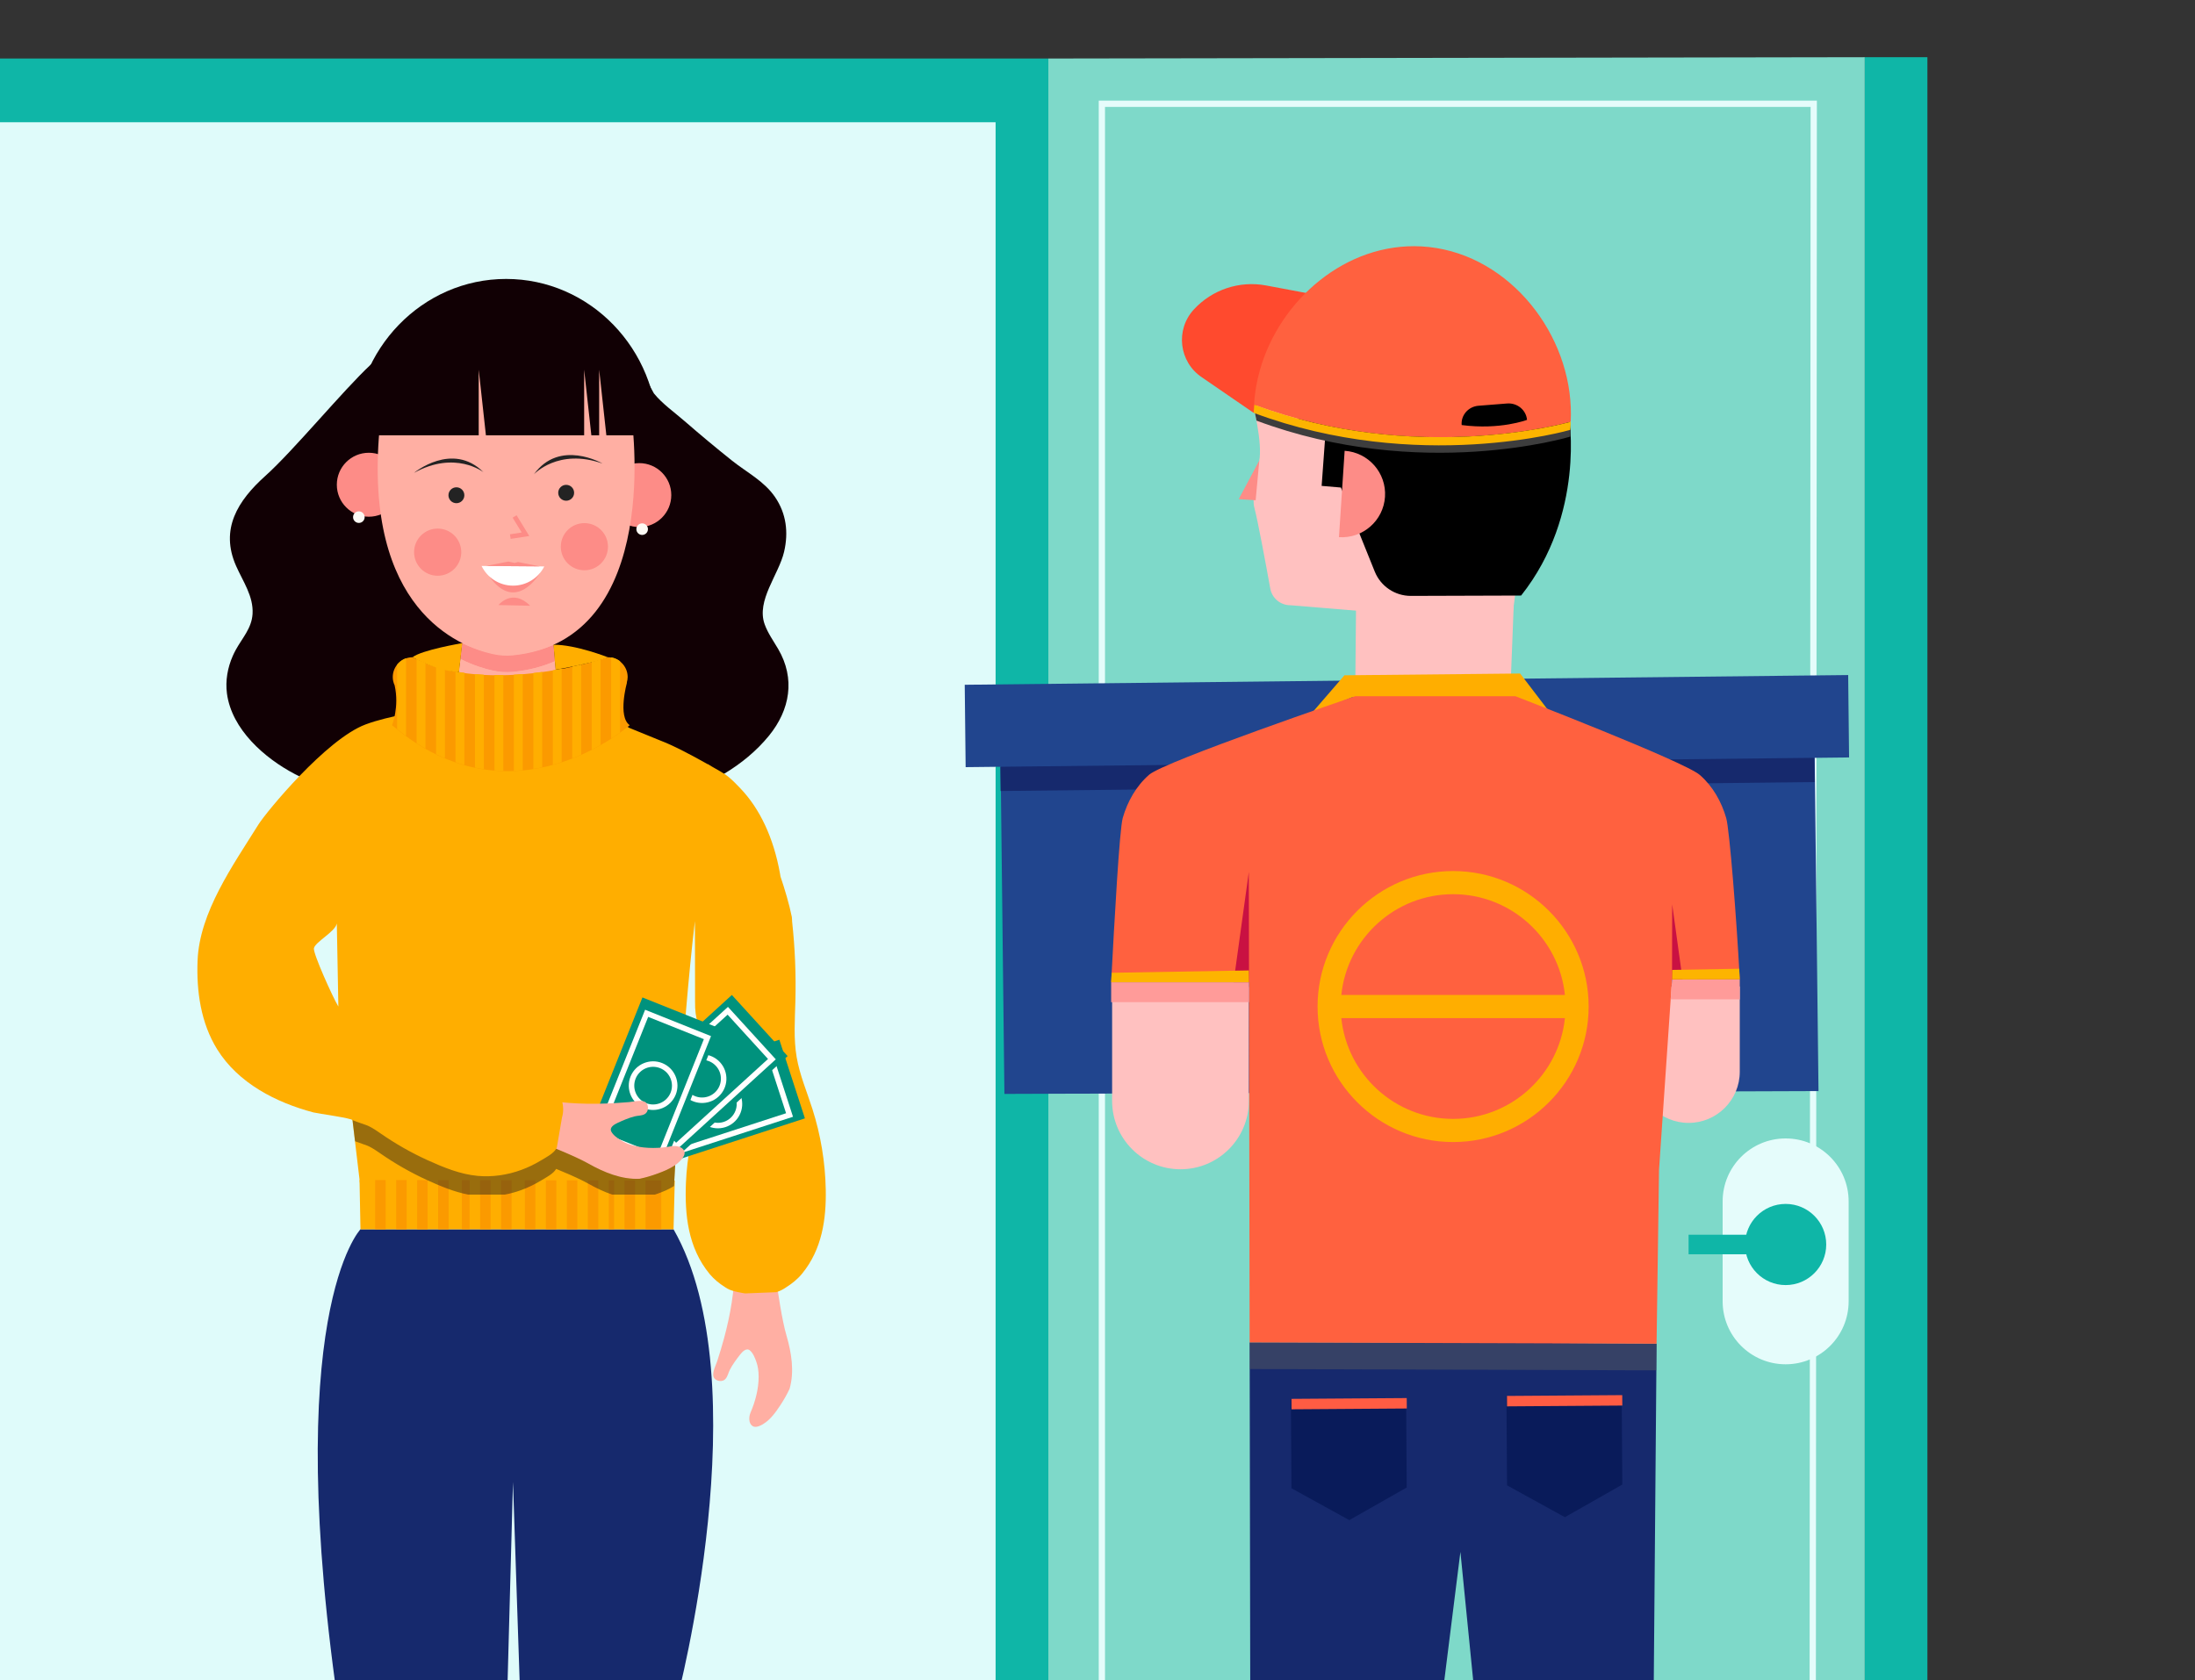 <?xml version="1.0" encoding="utf-8"?>
<!-- Generator: Adobe Illustrator 16.0.0, SVG Export Plug-In . SVG Version: 6.00 Build 0)  -->
<!DOCTYPE svg PUBLIC "-//W3C//DTD SVG 1.1//EN" "http://www.w3.org/Graphics/SVG/1.1/DTD/svg11.dtd">
<svg version="1.1" id="Layer_1" xmlns:x="http://ns.adobe.com/Extensibility/1.0/" xmlns:i="http://ns.adobe.com/AdobeIllustrator/10.0/" xmlns:graph="http://ns.adobe.com/Graphs/1.0/"
	 xmlns="http://www.w3.org/2000/svg" xmlns:xlink="http://www.w3.org/1999/xlink" x="0px" y="0px" width="350px" height="268px"
	 viewBox="0 0 350 268" enable-background="new 0 0 350 268" xml:space="preserve">
<rect x="0" y="0" width="350" height="268" fill="#333333" stroke="none"/>
<g>
	<g>
		<g>
			<rect x="-22.061" y="9.335" fill="#0FB6A7" width="189.222" height="333.425"/>
			<rect x="-13.651" y="19.499" fill="#DFFBFA" width="172.403" height="323.261"/>
			<polygon fill="#7ED9C9" points="167.161,342.76 297.347,342.76 297.346,9.123 167.161,9.335 			"/>
			<g>
				<g>
					<path fill="none" stroke="#E5FCFB" stroke-miterlimit="10" d="M175.697,333.909l113.312-0.084l0.198-317.271h-113.51V333.909z"
						/>
				</g>
			</g>
			<rect x="297.346" y="9.123" fill="#0FB6A7" width="9.985" height="333.637"/>
			<rect x="-109" y="342.311" fill="#00927D" width="556" height="6.691"/>
			<path fill="#E5FCFB" d="M284.727,217.605L284.727,217.605c-5.55,0-10.047-4.498-10.047-10.046v-15.933
				c0-5.548,4.497-10.045,10.047-10.045l0,0c5.548,0,10.045,4.497,10.045,10.045v15.933
				C294.771,213.107,290.274,217.605,284.727,217.605z"/>
			<g>
				<circle fill="#0FB6A7" cx="284.726" cy="198.498" r="6.472"/>
				<rect x="269.25" y="196.939" fill="#0FB6A7" width="16.585" height="3.117"/>
			</g>
		</g>
		<g>
			<g>
				<g>
					<polygon fill="#21458E" points="289.966,174.022 160.157,174.479 159.552,121.936 289.35,120.442 					"/>
					
						<rect x="153.945" y="108.325" transform="matrix(1 -0.011 0.011 1 -1.307 2.589)" fill="#21458E" width="140.868" height="13.139"/>
					
						<rect x="159.573" y="121.463" transform="matrix(1 -0.011 0.011 1 -1.405 2.591)" fill="#16296D" width="129.807" height="3.867"/>
				</g>
				<g>
					<ellipse fill="#C2E1E5" cx="227.085" cy="379.951" rx="71.443" ry="10.313"/>
					<polygon fill="#16296D" points="239.006,214.143 233.68,214.143 199.26,214.114 199.546,379.251 216.366,379.251 
						232.867,247.521 245.958,379.251 262.778,379.251 264.148,214.323 					"/>
					<polygon fill="#060050" points="179.73,382.192 216.695,382.192 217.304,372.416 199.546,372.037 179.73,376.309 					"/>
					<polygon fill="#060050" points="225.205,382.192 262.778,382.192 262.778,372.416 245.021,372.037 225.205,376.309 					"/>
					<g>
						<g>
							<polygon fill="#091B5A" points="258.68,236.789 249.525,241.992 240.303,236.91 240.209,222.733 258.587,222.612 							"/>
							
								<rect x="240.214" y="222.672" transform="matrix(1 -0.007 0.007 1 -1.479 1.661)" fill="#FF5C43" width="18.378" height="1.663"/>
						</g>
						<g>
							<polygon fill="#091B5A" points="224.306,237.256 215.151,242.46 205.929,237.376 205.835,223.199 224.212,223.079 							"/>
							
								<rect x="205.84" y="223.139" transform="matrix(1 -0.007 0.007 1 -1.471 1.422)" fill="#FF5C43" width="18.378" height="1.663"/>
						</g>
					</g>
					<polygon opacity="0.45" fill="#5E5E5E" points="199.26,214.114 199.267,218.361 264.114,218.57 264.148,214.323 					"/>
					<path fill="#060050" d="M202.938,53.942c0,0-2.047,7.011,0.986,10.77C203.925,64.712,198.887,61.553,202.938,53.942z"/>
					<polygon fill="#FFC1C0" points="240.779,111.671 241.636,89.644 216.279,91.419 216.089,111.22 					"/>
					<g>
						<g>
							<path fill="#FFC1C0" d="M202.845,54.283c0,0-4.022,7.864-3.145,9.855c0,0,1.707,6.582,1.066,9.465
								c-0.597,2.688-1.149,5.924-0.755,7.37c0.523,1.916,1.829,8.975,2.54,12.902c0.281,1.551,1.638,2.672,3.215,2.66l35.2,2.913
								l2.623-19.046L202.845,54.283z"/>
							<path d="M210.74,77.499l3.072,0.263l5.396,13.402c0.948,2.352,3.232,3.889,5.768,3.881l17.574-0.056
								c10.313-13.006,7.619-28.676,7.619-28.676c-0.164-1.307-0.387-2.606-0.679-3.891c-0.754-3.31-1.981-6.377-3.73-9.282
								c-1.127-1.873-2.811-3.473-4.606-4.843c-0.712-0.542-1.44-1.048-2.159-1.521c-8.931-5.874-22.104-7.802-30.601-0.136
								c-1.666,1.502-3.101,3.262-4.267,5.177c-0.114,0.188-1.462,2.267-1.283,2.467c0,0-0.474,13.352,8.534,14.449L210.74,77.499z"
								/>
							<path fill="#FD8C87" d="M214.407,71.902c3.804,0.25,6.686,3.537,6.436,7.341s-3.537,6.686-7.341,6.435L214.407,71.902z"/>
							<polygon fill="#FD8C87" points="200.802,73.446 197.517,79.612 200.217,79.79 							"/>
						</g>
					</g>
					<polygon fill="#FFAE00" points="242.391,107.426 214.378,107.709 209.026,113.902 215.556,111.233 228.497,111.466 
						240.779,111.671 247.869,114.601 					"/>
					<path fill="#FFC1C0" d="M277.412,157.344v13.595c0,4.508-3.654,8.162-8.162,8.162s-8.162-3.654-8.162-8.162v-13.595H277.412z"
						/>
					<path fill="#FFC1C0" d="M199.136,157.435v18.159c0,6.021-4.881,10.903-10.902,10.903s-10.903-4.882-10.903-10.903v-18.159
						H199.136z"/>
					<path fill="#FF613F" d="M179.026,130.461c0.747-2.61,2.149-5.103,4.214-6.896c2.479-2.153,32.855-12.518,32.855-12.518h25.54
						c0,0,26.925,10.404,29.405,12.558c2.065,1.792,3.467,4.284,4.214,6.895c0.519,1.813,1.647,15.988,2.157,25.694l-10.798,0.022
						c-0.051,0.725-0.559,8.158-0.56,8.185c-0.002,0.021-0.002,0.033-0.002,0.033l-1.415,20.705l-0.099,1.432l-0.391,27.753
						l-64.889-0.209l-0.1-57.443h-21.979C177.689,146.952,178.506,132.275,179.026,130.461z"/>
					<rect x="177.181" y="156.671" fill="#FF9B99" width="21.979" height="3.177"/>
					<polygon fill="#FF9B99" points="277.412,156.193 277.412,159.39 266.396,159.39 266.614,156.216 					"/>
					<polygon fill="#C91142" points="199.16,156.671 196.694,156.671 199.129,139.078 					"/>
					<polygon fill="#C91142" points="266.612,156.193 268.289,156.193 266.634,144.231 					"/>
					<path fill="#FF4A2E" d="M201.883,45.532c-4.248-0.797-8.605,0.654-11.529,3.838c-2.977,3.243-2.358,8.377,1.304,10.822
						l8.236,5.655l8.806-19.036L201.883,45.532z"/>
					<path fill="#3D3D3D" d="M250.454,68.345c0.001,0.43-0.047,0.866-0.069,1.296c0,0-23.819,7.236-50.038-2.552
						c-0.06-0.463-0.328-1.343-0.281-1.773C225.527,74.807,249.14,68.714,250.454,68.345z"/>
					<polygon fill="#FDB400" points="266.635,154.696 266.614,156.216 277.412,156.193 277.32,154.514 					"/>
					<polygon fill="#FDB400" points="177.261,155.158 177.181,156.671 199.16,156.671 199.136,154.783 					"/>
					<path fill="#FF613F" d="M199.965,64.55c0.102-1.903,0.435-3.783,0.957-5.611c3.194-11.167,13.738-20.285,25.721-19.639
						c13.159,0.708,23.335,12.939,23.823,25.691c0.029,0.759,0.029,1.519-0.012,2.279C250.454,67.27,226.183,74.338,199.965,64.55z"
						/>
					<path fill="#FDB400" d="M250.454,67.27c0.001,0.43-0.047,0.866-0.069,1.296c0,0-24.272,7.068-50.491-2.719
						c0.024-0.433,0.063-0.865,0.108-1.294C225.466,74.044,249.14,67.639,250.454,67.27z"/>
					<path d="M233.067,67.795L233.067,67.795c-0.136-1.572,1.066-2.95,2.685-3.078l4.559-0.361c1.619-0.128,3.041,1.042,3.177,2.614
						l0,0C243.487,66.97,239.204,68.609,233.067,67.795z"/>
				</g>
				<path fill="#FFAE00" d="M231.703,138.93c-11.917,0-21.613,9.696-21.613,21.614s9.696,21.613,21.613,21.613
					c11.918,0,21.614-9.695,21.614-21.613S243.621,138.93,231.703,138.93z M231.703,142.624c9.259,0,16.899,7.057,17.827,16.073
					h-35.651C214.806,149.681,222.445,142.624,231.703,142.624z M231.703,178.464c-9.258,0-16.897-7.056-17.824-16.073h35.651
					C248.603,171.408,240.962,178.464,231.703,178.464z"/>
			</g>
			<g>
				<ellipse fill="#C2E1E5" cx="82.821" cy="366.504" rx="53.45" ry="9.732"/>
				<g>
					<polygon fill="none" points="85.335,360.443 77.931,360.443 81.239,238.056 					"/>
					<path fill="#16296D" d="M57.479,196.072h49.918c13.907,24.337,0.535,75.078,0.535,75.078L96.618,358.77H85.894l-4.097-122.387
						L78.489,358.77H66.86l-12.561-84.301C44.557,209.553,57.479,196.072,57.479,196.072z"/>
					<g>
						<path fill="#0FB6A7" d="M64.619,366.869h12.548v-5.826c0-3.466-2.809-6.274-6.274-6.274l0,0c-3.465,0-6.274,2.809-6.274,6.274
							V366.869z"/>
						<path fill="#FFFFFF" d="M77.319,371.65l-12.786,0.037c-3.026,0-5.094-3.104-3.873-5.872c1.818-4.122,1.934-8.9,10.373-8.9
							c9.16,0,8.705,5.595,9.959,9.903C81.696,369.24,79.841,371.65,77.319,371.65z"/>
						<path fill="#0FB6A7" d="M60.44,366.452c0.457,1.765,2.055,3.174,4.093,3.174l12.786-0.036c1.785,0,3.23-1.207,3.676-2.771
							c0.692,2.416-1.159,4.814-3.676,4.814l-12.786,0.037C61.744,371.671,59.775,369.033,60.44,366.452z"/>
						<path fill="#FF5C43" d="M80.995,366.84c-0.446,1.563-1.892,2.771-3.677,2.771l-12.785,0.036c-2.036,0-3.633-1.407-4.092-3.17
							c0.057-0.22,0.125-0.44,0.222-0.657c0.058-0.132,0.114-0.265,0.169-0.396c0.705,1.28,2.061,2.198,3.704,2.198l12.786-0.035
							c1.475,0,2.717-0.828,3.357-1.996c0.096,0.418,0.198,0.831,0.315,1.232"/>
						<path fill="#FF5C43" d="M66.381,361.012h9.024c0.488,0,0.888-0.4,0.888-0.888l0,0c0-0.488-0.399-0.888-0.888-0.888h-9.024
							c-0.488,0-0.888,0.399-0.888,0.888l0,0C65.493,360.611,65.893,361.012,66.381,361.012z"/>
						<path fill="#FF5C43" d="M66.381,363.75h9.024c0.488,0,0.888-0.399,0.888-0.889l0,0c0-0.487-0.399-0.887-0.888-0.887h-9.024
							c-0.488,0-0.888,0.398-0.888,0.887l0,0C65.493,363.351,65.893,363.75,66.381,363.75z"/>
						<path fill="#FF5C43" d="M66.381,366.487h9.024c0.488,0,0.888-0.399,0.888-0.887l0,0c0-0.488-0.399-0.889-0.888-0.889h-9.024
							c-0.488,0-0.888,0.4-0.888,0.888l0,0C65.493,366.088,65.893,366.487,66.381,366.487z"/>
					</g>
					<g>
						<path fill="#0FB6A7" d="M85.949,366.504h12.548v-5.827c0-3.465-2.809-6.274-6.274-6.274l0,0c-3.465,0-6.274,2.81-6.274,6.274
							V366.504z"/>
						<path fill="#FFFFFF" d="M98.648,371.285l-12.786,0.036c-3.025,0-5.094-3.104-3.873-5.872c1.818-4.121,1.934-8.9,10.373-8.9
							c9.16,0,8.705,5.595,9.959,9.904C103.026,368.875,101.172,371.285,98.648,371.285z"/>
						<path fill="#0FB6A7" d="M81.77,366.086c0.457,1.766,2.056,3.176,4.093,3.176l12.786-0.036c1.786,0,3.23-1.209,3.677-2.772
							c0.692,2.417-1.159,4.816-3.677,4.816l-12.786,0.035C83.074,371.305,81.105,368.667,81.77,366.086z"/>
						<path fill="#FF5C43" d="M102.325,366.475c-0.446,1.563-1.892,2.771-3.677,2.771l-12.785,0.036
							c-2.036,0-3.634-1.408-4.092-3.17c0.057-0.221,0.125-0.44,0.222-0.658c0.058-0.132,0.114-0.264,0.168-0.396
							c0.705,1.28,2.061,2.199,3.704,2.199l12.786-0.036c1.475,0,2.717-0.826,3.357-1.995c0.097,0.418,0.198,0.831,0.315,1.231"/>
						<path fill="#FF5C43" d="M87.711,360.646h9.024c0.488,0,0.888-0.399,0.888-0.889l0,0c0-0.487-0.4-0.887-0.888-0.887h-9.024
							c-0.488,0-0.888,0.399-0.888,0.887l0,0C86.823,360.247,87.223,360.646,87.711,360.646z"/>
						<path fill="#FF5C43" d="M87.711,363.384h9.024c0.488,0,0.888-0.399,0.888-0.888l0,0c0-0.488-0.4-0.888-0.888-0.888h-9.024
							c-0.488,0-0.888,0.399-0.888,0.888l0,0C86.823,362.984,87.223,363.384,87.711,363.384z"/>
						<path fill="#FF5C43" d="M87.711,366.122h9.024c0.488,0,0.888-0.4,0.888-0.888l0,0c0-0.488-0.4-0.888-0.888-0.888h-9.024
							c-0.488,0-0.888,0.399-0.888,0.888l0,0C86.823,365.722,87.223,366.122,87.711,366.122z"/>
					</g>
					<path fill="#FFAFA3" d="M120.175,227.538c-0.345-0.115-0.571-0.453-0.649-0.802c-0.104-0.463-0.045-0.981,0.144-1.417
						c0.78-1.802,1.304-3.805,1.297-5.766c-0.001-0.806-0.103-1.62-0.378-2.38c-0.216-0.599-0.504-1.346-1.003-1.771
						c-0.578-0.492-1.231,0.221-1.57,0.653c-0.603,0.771-1.191,1.561-1.641,2.429c-0.252,0.486-0.338,1.094-0.736,1.498
						c-0.453,0.46-1.348,0.345-1.733-0.143c-0.526-0.668,0.22-2.01,0.454-2.729c0.396-1.218,0.764-2.444,1.098-3.679
						c1.019-3.763,1.642-7.534,1.71-11.253l6.39,0.615c0.518,3.551,1.144,7.81,1.847,10.22c0.791,2.707,1.291,5.726,0.5,8.493
						c-0.405,0.883-0.898,1.737-1.429,2.553c-0.822,1.264-1.879,2.753-3.337,3.362C120.837,227.547,120.494,227.646,120.175,227.538
						z"/>
					<path fill="#110004" d="M37.116,104.621c0.143-0.323,0.298-0.64,0.467-0.949c1.042-1.911,2.554-3.46,2.689-5.761
						c0.165-2.807-1.542-5.191-2.626-7.643c-2.603-5.886,0.282-10.427,4.661-14.358c4.531-4.068,12.39-13.642,16.838-17.783
						c2.5-2.329,35.352-0.301,42.794-0.634c-0.426,0.019,2.151,5.032,2.326,5.25c1.329,1.651,3.279,3.02,4.876,4.409
						c2.476,2.153,4.998,4.255,7.563,6.303c2.385,1.904,5.131,3.266,6.881,5.825c1.799,2.631,2.164,5.642,1.441,8.735
						c-0.853,3.653-4.463,7.759-3.1,11.555c0.511,1.423,1.412,2.665,2.173,3.972c2.735,4.692,1.889,9.677-1.491,13.813
						c-7.957,9.736-23.069,12.477-34.895,13.075c-13.823,0.699-28.19-0.42-40.678-6.958c-4.844-2.536-10.079-7.126-10.845-12.853
						C35.917,108.578,36.289,106.495,37.116,104.621z"/>
					<g>
						<g>
							<circle fill="#FD8C87" cx="58.808" cy="77.316" r="5.1"/>
						</g>
						<g>
							<circle fill="#FDFAF5" cx="57.221" cy="82.484" r="0.924"/>
						</g>
					</g>
					<g>
						<g>
							<g>
								<path fill="#FFAFA3" d="M88.937,111.108l-1.038-12.434l-13.638-0.639l-1.523,12.772l-10.466,5.31
									c0,0,8.181,9.968,18.997,10.287c5.854,0.173,12.479-5.11,18.997-10.341L88.937,111.108z"/>
							</g>
						</g>
					</g>
					<path fill="#FD8C87" d="M78.486,104.224c1.084,0.242,2.2,0.332,3.305,0.223c2.43-0.238,4.575-0.796,6.471-1.607l0.219,2.621
						c-1.95,0.863-4.165,1.458-6.689,1.707c-1.105,0.108-2.221,0.018-3.305-0.223c-1.287-0.287-3.087-0.829-5.072-1.832l0.297-2.535
						C75.574,103.482,77.266,103.952,78.486,104.224z"/>
					<path fill="#FFAFA3" d="M86.185,107.713c-0.401,0.083-0.834,0.162-1.303,0.235c-0.466,0.073-0.968,0.135-1.49,0.188
						c-0.42,0.043-0.854,0.076-1.304,0.099c-0.483,0.025-0.979,0.039-1.489,0.035c-0.428-0.004-0.862-0.021-1.304-0.05
						c-0.491-0.033-0.987-0.079-1.489-0.148c-0.432-0.06-0.867-0.137-1.304-0.229c-0.496-0.104-0.994-0.229-1.489-0.379
						c-0.436-0.132-0.87-0.28-1.301-0.452c-0.001,0-0.002,0-0.003,0c-0.179,0-0.348,0.035-0.51,0.084l0.238-1.989
						c1.983,1.001,3.782,1.543,5.068,1.83c1.084,0.241,2.2,0.332,3.305,0.223c2.519-0.248,4.729-0.841,6.675-1.7l0.136,1.632
						c-0.198,0.063-0.517,0.159-0.946,0.274C87.266,107.474,86.766,107.594,86.185,107.713z"/>
					<g>
						<g>
							<circle fill="#FD8C87" cx="101.938" cy="78.969" r="5.1"/>
						</g>
						<g>
							<circle fill="#FDFAF5" cx="102.394" cy="84.399" r="0.924"/>
						</g>
					</g>
					<path fill="#FFAFA3" d="M60.504,68.601c-2.518,28.551,12.594,34.509,18.059,35.725c1.037,0.23,2.102,0.317,3.159,0.213
						c24.4-2.396,18.939-38.292,18.939-38.292s-2.48-14.99-20.973-14.07C79.688,52.176,61.954,52.163,60.504,68.601z"/>
					<g>
						<circle fill="#FD8C87" cx="93.183" cy="87.197" r="3.761"/>
						<g>
							<circle fill="#FD8C87" cx="69.788" cy="88.07" r="3.761"/>
						</g>
					</g>
					<g>
						<g>
							<g>
								<g>
									<circle fill="#232323" cx="72.775" cy="78.992" r="1.268"/>
								</g>
							</g>
						</g>
						<g>
							<g>
								<g>
									<circle fill="#232323" cx="90.278" cy="78.6" r="1.268"/>
								</g>
							</g>
						</g>
						<g>
							<path fill="#232323" d="M96.071,73.931c0,0-6.855-3.981-10.944,1.734C85.126,75.665,88.983,71.427,96.071,73.931z"/>
							<path fill="#232323" d="M66.014,75.423c0,0,6.098-5.065,11.079-0.108C77.093,75.315,72.586,71.776,66.014,75.423z"/>
						</g>
					</g>
					<g>
						<path fill="#FD8C87" d="M86.092,91.402c0,0-3.806,6.579-8.074,0.525L86.092,91.402z"/>
						<path fill="#FFFFFF" d="M76.786,90.269c0.901,1.853,2.798,3.133,4.998,3.142c2.185,0.009,4.082-1.239,5.004-3.065
							L76.786,90.269z"/>
						<polygon fill="#FD8C87" points="86.08,90.34 82.597,89.639 82.059,89.792 81.074,89.566 77.461,90.274 						"/>
					</g>
					<g>
						<polygon fill="#FD8C87" points="81.425,85.952 84.396,85.494 82.37,82.182 81.739,82.567 83.187,84.933 81.312,85.221 						
							"/>
					</g>
					<path fill="#FD8C87" d="M84.533,96.618l-5.054-0.113C79.479,96.505,81.697,93.755,84.533,96.618z"/>
					<path fill="#FFAE00" d="M131.669,189.75c-0.081-4.372-0.803-8.73-2.136-12.896c-0.876-2.737-2.019-5.407-2.504-8.241
						c-0.502-2.932-0.283-5.932-0.203-8.905c0.114-4.239-0.059-8.488-0.518-12.703c-0.022-0.203-0.005-0.532-0.045-0.732
						c-0.406-2.035-1.143-4.502-1.813-6.469c-0.025-0.15-0.046-0.302-0.073-0.452c-1.018-5.701-3.208-10.359-6.327-13.612
						c-0.501-0.523-1.133-1.194-1.838-1.782c-0.173-0.144-0.369-0.276-0.551-0.43c-0.001-0.001-0.089-0.053-0.222-0.132
						c-0.835-0.544-1.784-1.008-2.58-1.53c-0.004,0.008-0.009,0.019-0.014,0.026c-2.258-1.276-5.384-2.96-7.496-3.753l-10.736-4.381
						c-17.46,12.777-26.931-0.363-26.931-0.363s-5.597,0.735-9.395,2.156c-6.289,2.354-15.858,14.006-17.074,15.953
						c-4.089,6.553-9.404,13.994-9.709,21.712c-0.193,4.875,0.515,9.939,3.127,14.152c3.347,5.396,9.383,8.486,15.351,10.066
						c0.625,0.165,6.186,0.923,6.224,1.241c0,0.001,1.41,11.879,1.41,11.879h49.78c0,0,1.335-26.187,3.408-43.634
						c-0.001,0.877,0.042,11.91,0.027,12.788c-0.11,6.016,3.071,5.355,2.568,8.288c-0.468,2.734-1.005,5.895-1.83,8.572
						c-1.21,3.927-2.021,7.972-2.192,12.077c-0.211,5.07,0.307,10.365,3.793,14.575c0.677,0.817,1.512,1.49,2.409,2.059l0.38,0.241
						c0.769,0.485,2.852,0.78,2.852,0.78l4.971-0.197c0.444-0.135,0.871-0.332,1.269-0.583l0.286-0.182
						c0.965-0.608,1.864-1.332,2.584-2.218C131.087,199.233,131.755,194.438,131.669,189.75z M50.051,151.268
						c0.155-1.005,3.423-2.657,3.656-3.973l0.246,13.249C53.083,159.124,49.936,152.137,50.051,151.268z"/>
					<g>
						<g>
							<path fill="#FB9A00" d="M65.786,104.834c-1.744,0-3.158,1.414-3.158,3.157c0,0.475,0.113,0.921,0.3,1.325
								c0.764,3.458-0.409,6.351-0.409,6.351c19.326,16.495,37.89,0,37.89,0c-1.96-1.36-0.436-6.804-0.436-6.804h-0.028
								c0.081-0.279,0.137-0.567,0.137-0.872c0-1.744-1.413-3.157-3.157-3.157C96.925,104.834,78.198,111.298,65.786,104.834z"/>
							<path fill="#FFAE00" d="M96.925,104.834c0,0-5.152-2.035-8.663-1.995l0.327,3.982
								C88.589,106.822,95.625,105.562,96.925,104.834z"/>
							<path fill="#FFAE00" d="M73.711,102.577c0,0-6.564,1.114-7.925,2.257c0,0,3.942,2.25,7.394,2.354L73.711,102.577z"/>
						</g>
						<g>
							<defs>
								<path id="SVGID_1_" d="M65.8,104.807c-1.744,0-3.158,1.414-3.158,3.157c0,0.475,0.112,0.921,0.3,1.326
									c0.763,3.458-0.409,6.351-0.409,6.351c19.326,16.496,37.89,0,37.89,0c-1.96-1.361-0.435-6.805-0.435-6.805l-0.028,0
									c0.08-0.278,0.137-0.566,0.137-0.871c0-1.743-1.414-3.157-3.158-3.157C96.939,104.807,78.212,111.271,65.8,104.807z"/>
							</defs>
							<clipPath id="SVGID_2_">
								<use xlink:href="#SVGID_1_"  overflow="visible"/>
							</clipPath>
							<rect x="97.456" y="96.831" clip-path="url(#SVGID_2_)" fill="#FFAE00" width="1.415" height="28.985"/>
							<rect x="94.353" y="96.831" clip-path="url(#SVGID_2_)" fill="#FFAE00" width="1.416" height="28.985"/>
							<rect x="91.25" y="96.831" clip-path="url(#SVGID_2_)" fill="#FFAE00" width="1.416" height="28.985"/>
							<rect x="88.147" y="96.831" clip-path="url(#SVGID_2_)" fill="#FFAE00" width="1.415" height="28.985"/>
							<rect x="85.044" y="96.831" clip-path="url(#SVGID_2_)" fill="#FFAE00" width="1.416" height="28.985"/>
							<rect x="81.941" y="96.831" clip-path="url(#SVGID_2_)" fill="#FFAE00" width="1.416" height="28.985"/>
							<rect x="78.838" y="96.831" clip-path="url(#SVGID_2_)" fill="#FFAE00" width="1.416" height="28.985"/>
							<rect x="75.735" y="96.831" clip-path="url(#SVGID_2_)" fill="#FFAE00" width="1.416" height="28.985"/>
							<rect x="72.632" y="96.831" clip-path="url(#SVGID_2_)" fill="#FFAE00" width="1.416" height="28.985"/>
							<rect x="69.529" y="96.831" clip-path="url(#SVGID_2_)" fill="#FFAE00" width="1.416" height="28.985"/>
							<rect x="66.426" y="96.831" clip-path="url(#SVGID_2_)" fill="#FFAE00" width="1.416" height="28.985"/>
							<rect x="63.323" y="96.831" clip-path="url(#SVGID_2_)" fill="#FFAE00" width="1.416" height="28.985"/>
						</g>
					</g>
					<polygon fill="#FFAE00" points="57.479,196.072 107.398,196.072 107.596,188.289 57.327,188.216 					"/>
					<g>
						<defs>
							<polygon id="SVGID_3_" points="57.871,196.072 107.79,196.072 107.988,188.289 57.719,188.216 							"/>
						</defs>
						<clipPath id="SVGID_4_">
							<use xlink:href="#SVGID_3_"  overflow="visible"/>
						</clipPath>
						<g clip-path="url(#SVGID_4_)">
							<path fill="#FB9A00" d="M104.608,199.21L104.608,199.21c0.46,0,0.836-0.376,0.836-0.836v-13.108
								c0-0.461-0.376-0.838-0.836-0.838l0,0c-0.46,0-0.837,0.377-1.673,0.838v13.108
								C103.771,198.834,104.148,199.21,104.608,199.21z"/>
							<path fill="#FB9A00" d="M100.425,199.21L100.425,199.21c0.46,0,0.836-0.376,0.836-0.836v-13.108
								c0-0.461-0.376-0.838-0.836-0.838l0,0c-0.46,0-0.837,0.377-0.837,0.838v13.108C99.588,198.834,99.965,199.21,100.425,199.21z
								"/>
							<path fill="#FB9A00" d="M97.915,199.21L97.915,199.21c0.46,0,0.837-0.376,0-0.836v-13.108c0.837-0.461,0.46-0.838,0-0.838
								l0,0c-0.46,0-0.837,0.377-0.837,0.838v13.108C97.078,198.834,97.455,199.21,97.915,199.21z"/>
							<path fill="#FB9A00" d="M94.568,199.21L94.568,199.21c0.46,0,0.836-0.376,0.836-0.836v-13.108
								c0-0.461-0.376-0.838-0.836-0.838l0,0c-0.46,0-0.837,0.377-0.837,0.838v13.108C93.731,198.834,94.107,199.21,94.568,199.21z"
								/>
							<path fill="#FB9A00" d="M91.221,199.21L91.221,199.21c0.46,0,0.837-0.376,0.837-0.836v-13.108
								c0-0.461-0.377-0.838-0.837-0.838l0,0c-0.46,0-0.836,0.377-0.836,0.838v13.108C90.384,198.834,90.761,199.21,91.221,199.21z"
								/>
							<path fill="#FB9A00" d="M87.874,199.21L87.874,199.21c0.46,0,0.836-0.376,0.836-0.836v-13.108
								c0-0.461-0.376-0.838-0.836-0.838l0,0c-0.46,0-0.837,0.377-0.837,0.838v13.108C87.037,198.834,87.414,199.21,87.874,199.21z"
								/>
							<path fill="#FB9A00" d="M84.527,199.21L84.527,199.21c0.46,0,0.837-0.376,0.837-0.836v-13.108
								c0-0.461-0.377-0.838-0.837-0.838l0,0c-0.46,0-0.836,0.377-0.836,0.838v13.108C83.69,198.834,84.067,199.21,84.527,199.21z"
								/>
							<path fill="#FB9A00" d="M80.739,199.164L80.739,199.164c0.46,0,0.837-0.377,0.837-0.837v-13.108
								c0-0.461-0.376-0.836-0.837-0.836l0,0c-0.46,0-0.836,0.375-0.836,0.836v13.108C79.903,198.787,80.279,199.164,80.739,199.164
								z"/>
							<path fill="#FB9A00" d="M77.393,199.164L77.393,199.164c0.46,0,0.836-0.377,0.836-0.837v-13.108
								c0-0.461-0.376-0.836-0.836-0.836l0,0c-0.46,0-0.837,0.375-0.837,0.836v13.108C76.556,198.787,76.933,199.164,77.393,199.164
								z"/>
							<path fill="#FB9A00" d="M74.486,199.21L74.486,199.21c0.46,0,0.837-0.376,0.396-0.883v-13.108
								c0.441-0.414,0.064-0.791-0.396-0.791h0c-0.46,0-0.836,0.377-0.836,0.838v13.108C73.65,198.834,74.026,199.21,74.486,199.21z
								"/>
							<path fill="#FB9A00" d="M70.699,199.164L70.699,199.164c0.46,0,0.837-0.377,0.837-0.837v-13.108
								c0-0.461-0.376-0.836-0.837-0.836l0,0c-0.46,0-0.837,0.375-0.837,0.836v13.109C69.862,198.787,70.238,199.164,70.699,199.164
								z"/>
							<path fill="#FB9A00" d="M67.352,199.164L67.352,199.164c0.46,0,0.836-0.377,0.836-0.837v-13.108
								c0-0.461-0.376-0.836-0.836-0.836l0,0c-0.46,0-0.837,0.375-0.837,0.836v13.109C66.515,198.787,66.892,199.164,67.352,199.164
								z"/>
							<path fill="#FB9A00" d="M64.005,199.164L64.005,199.164c0.46,0,0.837-0.377,0.837-0.837v-13.108
								c0-0.461-0.376-0.836-0.837-0.836l0,0c-0.46,0-0.836,0.375-0.836,0.836v13.109C63.168,198.787,63.544,199.164,64.005,199.164
								z"/>
							<path fill="#FB9A00" d="M60.658,199.164L60.658,199.164c0.46,0,0.837-0.377,0.837-0.837v-13.108
								c0-0.461-0.377-0.836-0.837-0.836l0,0c-0.46,0-0.837,0.375-0.837,0.836v13.109C59.821,198.787,60.198,199.164,60.658,199.164
								z"/>
						</g>
					</g>
					<path fill="#110004" d="M76.333,69.435H56.521c0-13.776,10.826-24.944,24.182-24.944s24.182,11.168,24.182,24.944h-8.2
						l-1.148-10.47v10.47h-1.245l-1.148-10.47v10.47H77.481l-1.148-10.47V69.435z"/>
					<g>
						<g>
							<g>
								<g>
									
										<rect x="102.382" y="169.345" transform="matrix(0.951 -0.309 0.309 0.951 -48.729 44)" fill="#00927D" width="24.508" height="13.187"/>
								</g>
								<g>
									<path fill="#FFFFFF" d="M122.951,167.358l3.496,10.765l-20.537,6.668l-3.495-10.764L122.951,167.358z M125.342,177.561
										l-2.954-9.098l-18.869,6.127l2.954,9.098L125.342,177.561z"/>
								</g>
								<g>
									<path fill="#FFFFFF" d="M113.388,172.359c2.001-0.58,4.122,0.533,4.771,2.529c0.32,0.985,0.236,2.037-0.234,2.96
										c-0.471,0.924-1.272,1.609-2.259,1.929c-2.034,0.658-4.229-0.457-4.889-2.492c-0.66-2.035,0.458-4.229,2.493-4.891
										C113.308,172.383,113.348,172.371,113.388,172.359z M115.302,178.973c0.031-0.01,0.062-0.019,0.092-0.028
										c0.763-0.249,1.384-0.778,1.749-1.493s0.429-1.529,0.18-2.293l0,0c-0.51-1.574-2.199-2.441-3.784-1.929
										c-1.575,0.511-2.441,2.209-1.929,3.785C112.111,178.559,113.753,179.421,115.302,178.973z"/>
								</g>
							</g>
							<g>
								<g>
									
										<rect x="99.787" y="165.253" transform="matrix(0.739 -0.674 0.674 0.739 -86.536 120.352)" fill="#00927D" width="24.508" height="13.187"/>
								</g>
								<g>
									<path fill="#FFFFFF" d="M116.075,160.6l7.626,8.362l-15.955,14.549l-7.626-8.364L116.075,160.6z M122.462,168.906
										l-6.444-7.068l-14.66,13.366l6.445,7.068L122.462,168.906z"/>
								</g>
								<g>
									<path fill="#FFFFFF" d="M109.427,169.101c1.583-1.354,3.975-1.216,5.389,0.335c0.698,0.767,1.056,1.758,1.009,2.794
										c-0.048,1.035-0.496,1.99-1.262,2.688c-1.582,1.438-4.041,1.328-5.482-0.252c-1.441-1.583-1.328-4.041,0.253-5.483
										C109.364,169.154,109.395,169.127,109.427,169.101z M113.899,174.334c0.024-0.021,0.048-0.042,0.072-0.063
										c0.593-0.541,0.94-1.28,0.977-2.082s-0.241-1.569-0.782-2.162l0,0c-1.115-1.224-3.011-1.317-4.243-0.195
										c-1.224,1.115-1.312,3.019-0.196,4.244C110.822,175.274,112.674,175.382,113.899,174.334z"/>
								</g>
							</g>
							<g>
								<g>
									
										<rect x="91.882" y="166.342" transform="matrix(0.371 -0.928 0.928 0.371 -95.108 205.389)" fill="#00927D" width="24.508" height="13.187"/>
								</g>
								<g>
									<path fill="#FFFFFF" d="M102.865,161.056l10.509,4.203l-8.021,20.048l-10.508-4.204L102.865,161.056z M112.234,165.748
										l-8.88-3.554l-7.369,18.42l8.881,3.554L112.234,165.748z"/>
								</g>
								<g>
									<path fill="#FFFFFF" d="M100.586,171.604c0.835-1.909,3.048-2.826,4.997-2.047c0.962,0.385,1.717,1.123,2.125,2.075
										c0.408,0.952,0.421,2.008,0.036,2.97c-0.797,1.984-3.058,2.956-5.045,2.161c-1.986-0.795-2.956-3.058-2.162-5.044
										C100.554,171.682,100.57,171.643,100.586,171.604z M106.893,174.366c0.013-0.029,0.025-0.059,0.038-0.09
										c0.298-0.744,0.288-1.562-0.028-2.299s-0.901-1.309-1.646-1.605l0,0c-1.538-0.616-3.285,0.127-3.905,1.673
										c-0.616,1.538,0.135,3.29,1.673,3.905C104.533,176.553,106.247,175.843,106.893,174.366z"/>
								</g>
							</g>
							<path fill="#FFAFA3" d="M109.161,183.817c-0.034-0.361-0.311-0.658-0.634-0.814c-0.427-0.206-0.945-0.266-1.412-0.181
								c-1.932,0.35-4.002,0.405-5.91-0.048c-0.785-0.185-1.555-0.47-2.233-0.91c-0.533-0.347-1.195-0.796-1.496-1.378
								c-0.348-0.676,0.494-1.149,0.993-1.382c0.887-0.412,1.791-0.805,2.738-1.045c0.531-0.136,1.142-0.081,1.626-0.377
								c0.55-0.336,0.642-1.235,0.254-1.721c-0.53-0.663-2.006-0.242-2.761-0.178c-1.275,0.108-2.554,0.188-3.833,0.233
								c-3.895,0.137-7.71-0.113-11.347-0.892l-0.854,6.362c3.34,1.311,7.346,2.888,9.533,4.121
								c2.457,1.385,5.284,2.559,8.158,2.416c0.952-0.194,1.896-0.48,2.811-0.812c1.417-0.514,3.108-1.204,4.032-2.486
								C109.019,184.465,109.192,184.152,109.161,183.817z"/>
						</g>
						<path fill="#FFAE00" d="M60.705,180.817c2.362,1.636,4.875,3.067,7.491,4.256c2.518,1.144,5.183,2.239,7.959,2.493
							c2.351,0.216,4.734-0.138,6.948-0.947c1.095-0.399,2.149-0.909,3.145-1.516c0.752-0.457,2.272-1.206,2.546-2.116l0.821-4.761
							c0.262-0.87,0.23-1.791-0.02-2.688c-0.296-1.088-0.654-2.165-1.263-3.112c-2.844-4.426-4.519-5.679-9.217-6.971
							c-4.328-1.191-8.818-1.601-13.308-1.604c-2.188-0.002-4.375-0.23-6.547-0.484c-1.6-0.187-4.863-2.097-5.309-2.824
							l2.256,18.131c2.325,0.93,2.204,0.564,4.271,1.987L60.705,180.817z"/>
					</g>
					<path opacity="0.45" fill="#1E1E1E" d="M104.805,187.199c-0.915,0.331-1.858,0.618-2.811,0.813
						c-2.875,0.142-5.701-1.031-8.158-2.417c-1.267-0.714-3.148-1.543-5.152-2.37c-0.445,0.795-1.747,1.451-2.428,1.865
						c-0.996,0.605-2.05,1.115-3.145,1.516c-2.214,0.808-4.598,1.163-6.949,0.947c-2.776-0.255-5.441-1.351-7.959-2.493
						c-2.617-1.188-5.128-2.621-7.491-4.256l-0.226-0.157c-2.066-1.421-1.946-1.057-4.271-1.985c0,0,0.174,1.468,0.399,3.369
						c1.918,0.734,1.931,0.494,3.871,1.83l0.226,0.155c2.329,1.611,4.803,3.024,7.378,4.201c0.038,0.018,0.075,0.038,0.113,0.055
						c2.059,0.936,4.219,1.831,6.456,2.269h5.844c0.886-0.171,1.76-0.412,2.608-0.723c1.094-0.399,2.149-0.91,3.145-1.515
						c0.03-0.019,0.067-0.04,0.1-0.059c0.7-0.416,1.903-1.046,2.328-1.807c1.504,0.62,2.938,1.242,4.096,1.815
						c0.385,0.191,0.74,0.377,1.056,0.555c1.188,0.67,2.463,1.286,3.787,1.732h6.795c0.128-0.045,0.259-0.082,0.386-0.127
						c0.87-0.315,1.84-0.698,2.674-1.244c0.014-0.263,0.031-0.563,0.049-0.895c0.038-0.684,0.084-1.506,0.14-2.452
						C106.793,186.438,105.743,186.86,104.805,187.199z"/>
				</g>
			</g>
		</g>
	</g>
</g>
</svg>
